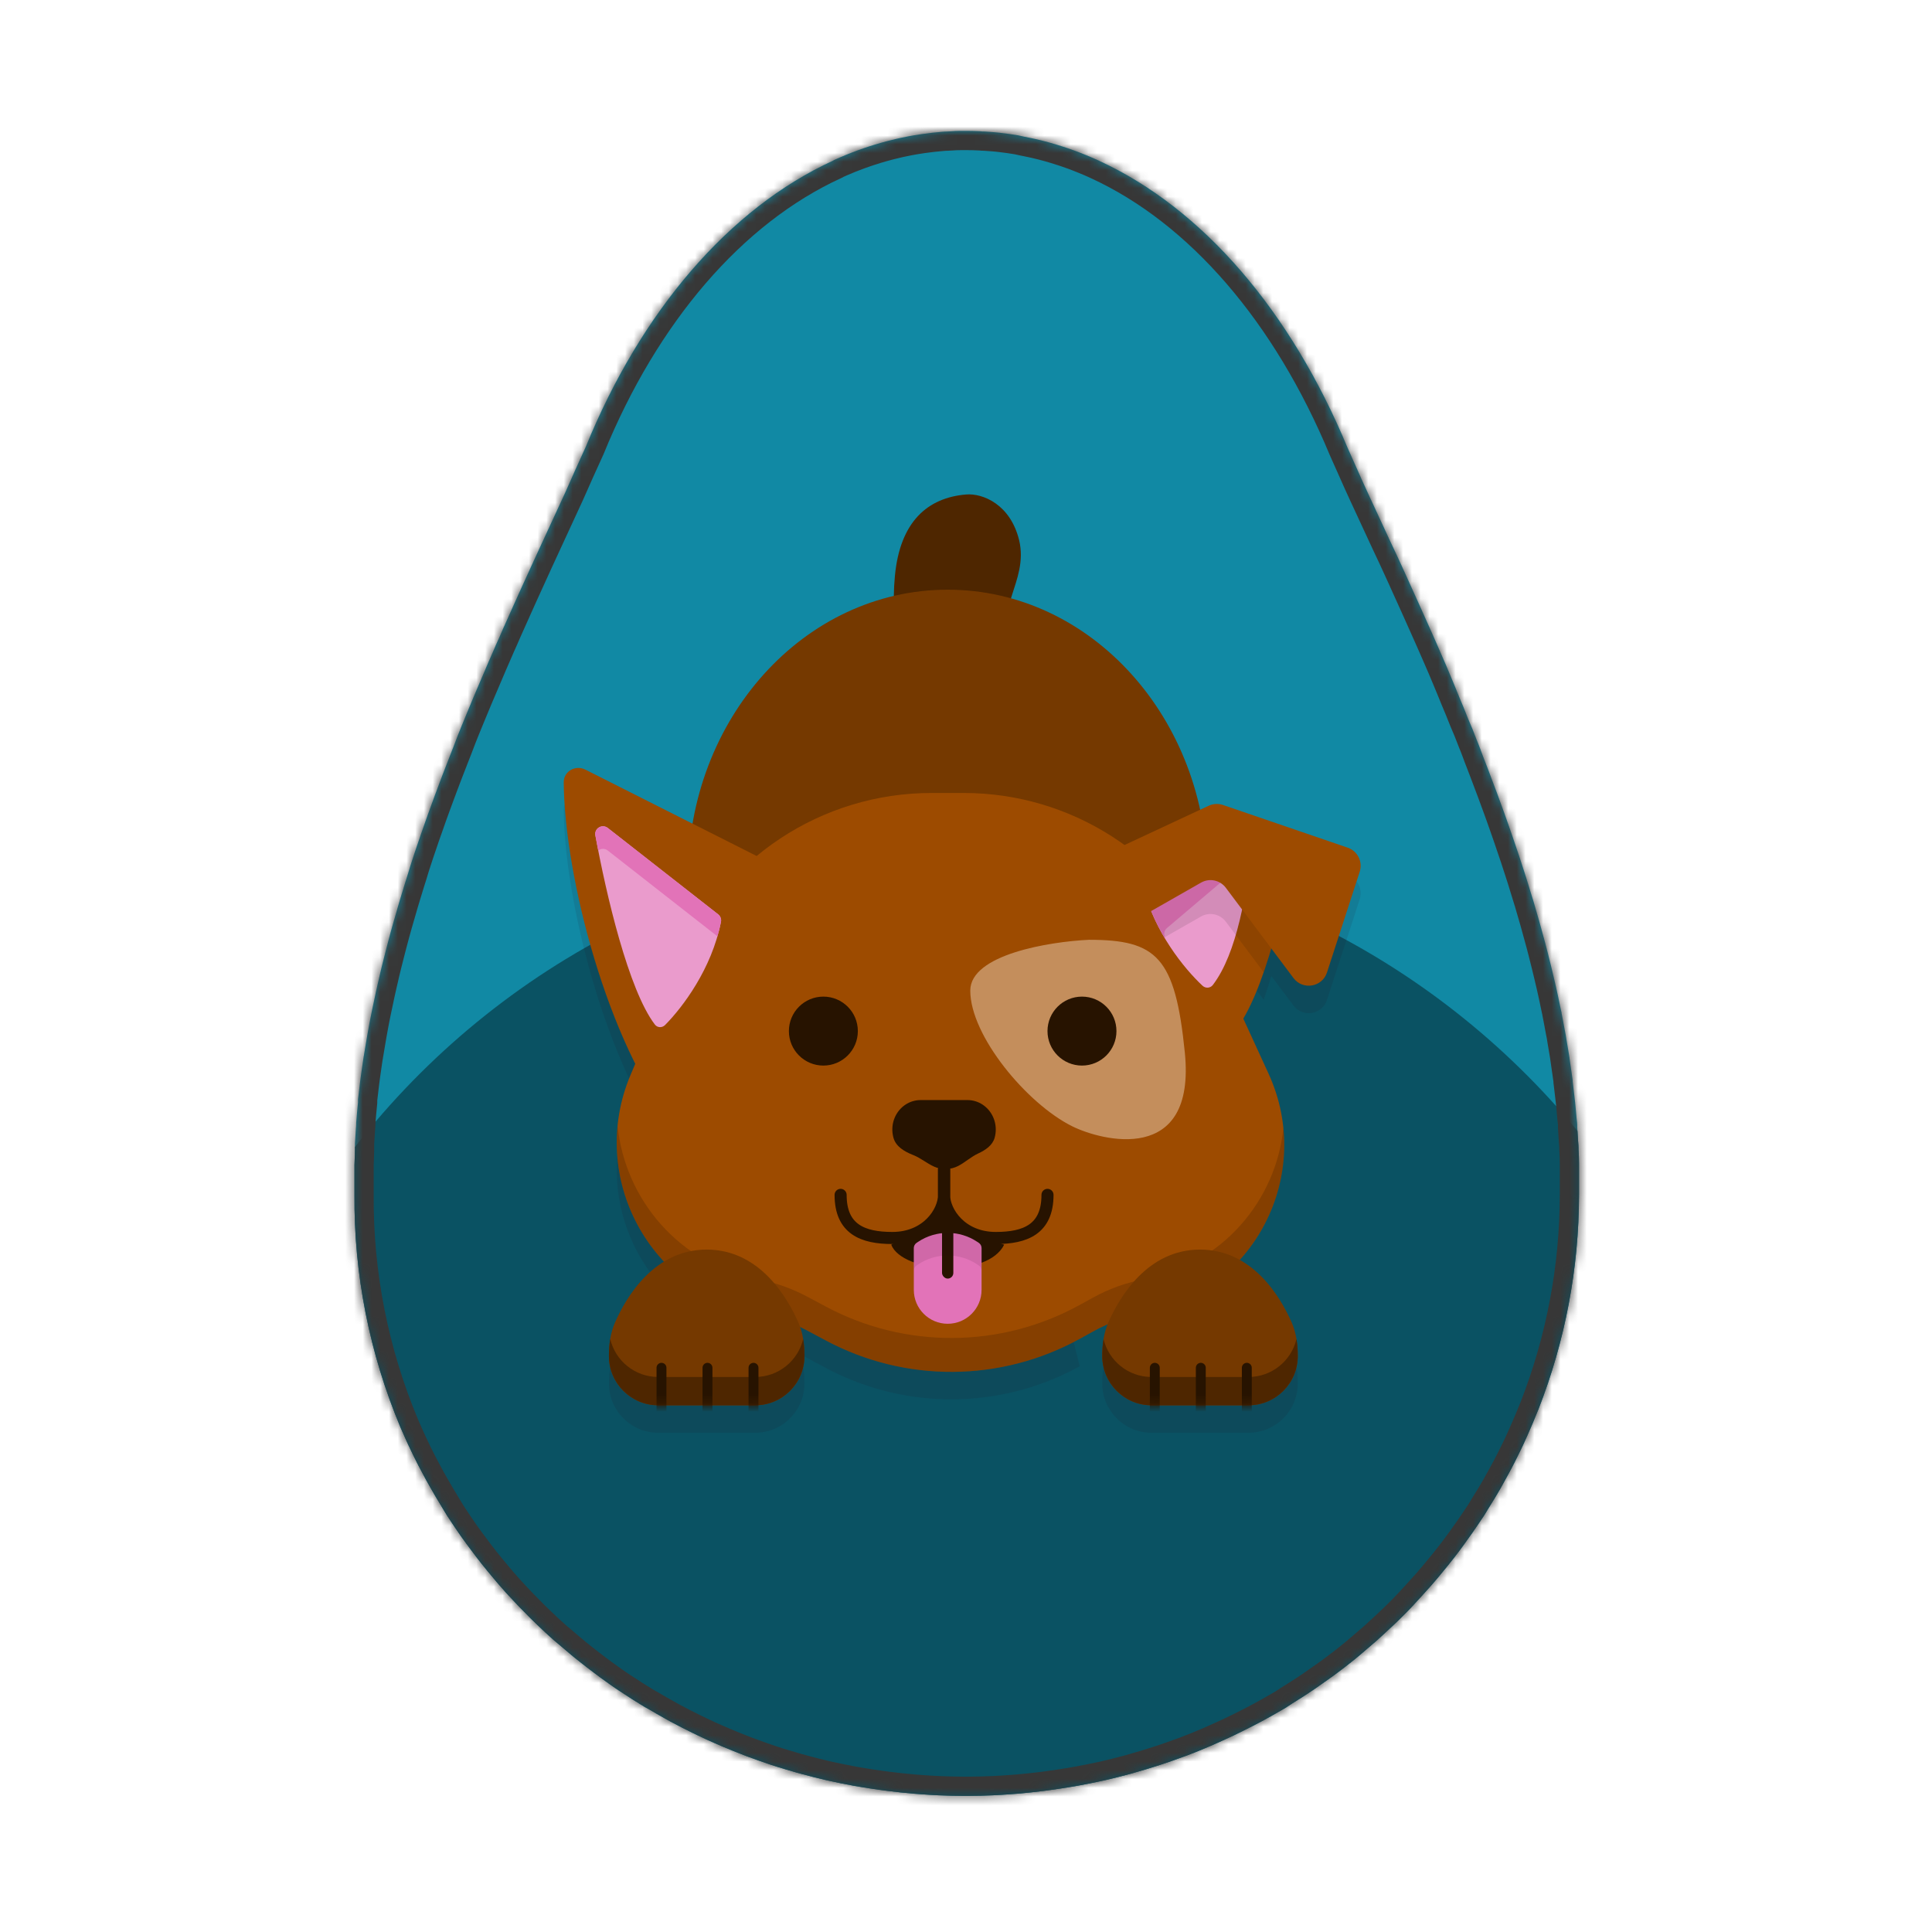 <svg width="221" height="221" viewBox="0 0 221 221" fill="none" xmlns="http://www.w3.org/2000/svg">
<path d="M180.622 136.665C180.622 136.578 180.622 136.496 180.622 136.405C180.622 135.583 180.622 134.756 180.622 133.929V133.847C180.622 133.602 180.622 133.366 180.622 133.106C180.622 132.552 180.603 131.999 180.564 131.447C180.564 131.39 180.564 131.337 180.564 131.279C180.564 131.005 180.529 130.731 180.51 130.457C180.48 129.976 180.456 129.457 180.417 128.952V128.716C180.417 128.442 180.368 128.168 180.343 127.899C180.299 127.418 180.26 126.937 180.211 126.456L180.181 126.143C180.157 125.884 180.123 125.624 180.093 125.369C180.039 124.888 179.985 124.407 179.926 123.955L179.897 123.715V123.571C179.868 123.33 179.828 123.09 179.794 122.849C179.73 122.369 179.667 121.917 179.593 121.45L179.534 121.027C179.534 121.027 179.534 121.003 179.534 120.993C179.5 120.777 179.461 120.561 179.427 120.344C179.353 119.863 179.275 119.406 179.191 118.94C179.162 118.767 179.138 118.594 179.108 118.421C179.074 118.228 179.035 118.036 178.995 117.839C178.912 117.358 178.819 116.901 178.731 116.43L178.628 115.906C178.628 115.906 178.628 115.867 178.628 115.843C178.594 115.675 178.554 115.507 178.52 115.362C178.422 114.881 178.319 114.401 178.216 113.92C178.138 113.564 178.064 113.208 177.981 112.852C177.873 112.371 177.756 111.89 177.643 111.41C177.56 111.063 177.481 110.717 177.393 110.376C177.271 109.866 177.138 109.356 177.011 108.851L176.761 107.89C176.609 107.332 176.457 106.769 176.3 106.207L176.08 105.404C175.845 104.576 175.605 103.749 175.36 102.922L175.335 102.855C175.097 102.054 174.85 101.252 174.595 100.451C174.507 100.167 174.409 99.883 174.321 99.6C174.144 99.061 173.973 98.522 173.796 97.984C173.684 97.647 173.571 97.311 173.453 96.974C173.292 96.493 173.13 96.012 172.963 95.531L172.591 94.464C172.429 93.983 172.268 93.541 172.101 93.079C171.969 92.709 171.831 92.338 171.699 91.973C171.533 91.526 171.371 91.083 171.209 90.636L170.783 89.506L170.293 88.203C170.151 87.823 170.004 87.443 169.857 87.068C169.71 86.693 169.519 86.207 169.367 85.775C169.215 85.342 169.068 85.015 168.916 84.63L168.426 83.375L167.936 82.216L167.446 80.99C167.284 80.6 167.122 80.206 166.956 79.817C166.789 79.427 166.623 79.014 166.466 78.615L165.976 77.436L165.486 76.268C165.314 75.869 165.143 75.465 164.966 75.066L164.511 74.022C164.32 73.585 164.129 73.147 163.933 72.709L163.771 72.344C162.872 70.321 161.971 68.316 161.066 66.328C161.017 66.213 160.963 66.097 160.914 65.987L160.047 64.092L159.9 63.77C159.573 63.074 159.246 62.379 158.92 61.683C158.101 59.909 157.288 58.149 156.47 56.394C155.651 54.638 154.911 52.893 154.118 51.152C147.669 35.649 137.634 23.858 125.682 18.371L125.604 18.333C125.158 18.131 124.707 17.934 124.256 17.751C124.021 17.65 123.766 17.559 123.541 17.467L122.928 17.232L122.061 16.929L121.649 16.794C120.62 16.454 119.572 16.161 118.504 15.914L118.014 15.808C117.71 15.741 117.401 15.679 117.097 15.621L116.49 15.486C116.151 15.433 115.818 15.376 115.48 15.328C115.142 15.279 114.686 15.222 114.289 15.178L113.692 15.121C113.339 15.092 112.986 15.063 112.633 15.044C112.462 15.044 112.285 15.044 112.109 15.015C111.585 14.991 111.055 14.972 110.521 14.972H110.462C109.928 14.972 109.399 14.972 108.875 15.015L108.346 15.044C107.993 15.044 107.645 15.092 107.292 15.121L106.694 15.178C106.297 15.222 105.9 15.27 105.504 15.328C105.107 15.385 104.827 15.433 104.494 15.486L103.862 15.602C103.558 15.659 103.249 15.722 102.946 15.789L102.48 15.895C101.412 16.142 100.363 16.435 99.334 16.775L98.923 16.91L98.05 17.217L97.438 17.453C97.198 17.544 96.948 17.636 96.722 17.737C96.272 17.919 95.821 18.117 95.375 18.319L95.302 18.371C83.355 23.853 73.32 35.644 67.023 51.07C66.224 52.811 65.445 54.557 64.671 56.312C62.338 61.351 59.913 66.583 57.531 71.95C57.281 72.522 57.041 73.099 56.772 73.671C56.718 73.806 56.659 73.936 56.6 74.07C56.36 74.623 56.11 75.176 55.875 75.734C55.836 75.821 55.802 75.902 55.767 75.989C55.277 77.157 54.758 78.336 54.263 79.514L54.19 79.687L53.602 81.101C53.489 81.37 53.376 81.639 53.268 81.908L52.724 83.236L52.352 84.164L51.862 85.448C51.725 85.794 51.587 86.14 51.455 86.486C51.191 87.159 50.931 87.833 50.671 88.506C50.519 88.915 50.362 89.319 50.211 89.722C50.059 90.126 49.931 90.468 49.794 90.843C49.657 91.218 49.5 91.632 49.358 92.026C49.216 92.42 49.089 92.762 48.956 93.132C48.824 93.502 48.657 93.978 48.51 94.401C48.388 94.743 48.265 95.084 48.148 95.426C47.903 96.134 47.663 96.841 47.427 97.546C47.339 97.811 47.256 98.075 47.168 98.34C46.996 98.864 46.825 99.388 46.678 99.912L46.374 100.874C46.227 101.355 46.085 101.812 45.943 102.283C45.845 102.6 45.752 102.918 45.654 103.245C45.502 103.759 45.355 104.274 45.208 104.788C45.129 105.053 45.051 105.317 44.977 105.586C44.767 106.341 44.556 107.096 44.36 107.856L44.188 108.515C44.041 109.082 43.899 109.645 43.757 110.212C43.688 110.501 43.615 110.789 43.546 111.083C43.424 111.597 43.306 112.112 43.189 112.626C43.125 112.91 43.056 113.194 42.998 113.477C42.865 114.069 42.738 114.665 42.62 115.257C42.576 115.449 42.537 115.646 42.498 115.838C42.341 116.613 42.194 117.387 42.057 118.166C42.018 118.382 41.978 118.599 41.944 118.82C41.841 119.392 41.743 119.964 41.655 120.541C41.655 120.642 41.621 120.743 41.601 120.849C41.572 121.013 41.552 121.176 41.528 121.33C41.449 121.868 41.371 122.407 41.297 122.946C41.263 123.21 41.224 123.47 41.194 123.729C41.106 124.403 41.028 125.076 40.954 125.749C40.954 125.816 40.954 125.889 40.954 125.956C40.954 126.023 40.954 125.999 40.954 126.018C40.954 126.038 40.954 126.066 40.954 126.091C40.876 126.87 40.802 127.653 40.744 128.432V128.605C40.744 128.779 40.719 128.947 40.709 129.12C40.67 129.683 40.631 130.245 40.602 130.808C40.602 130.938 40.602 131.063 40.602 131.193V131.616C40.602 132.169 40.557 132.717 40.547 133.265C40.547 133.433 40.547 133.602 40.547 133.77V133.996C40.547 134.78 40.547 135.559 40.547 136.338C40.547 136.429 40.547 136.511 40.547 136.597C40.471 145.744 42.26 154.814 45.81 163.271C45.967 163.646 46.139 164.012 46.3 164.382C46.462 164.752 46.57 164.997 46.717 165.3C47.089 166.099 47.476 166.889 47.878 167.671C48.04 167.979 48.206 168.282 48.368 168.59C48.647 169.119 48.937 169.643 49.236 170.167L49.809 171.157C50.137 171.706 50.47 172.249 50.789 172.788C50.916 172.99 51.034 173.201 51.161 173.398L51.264 173.552C51.744 174.289 52.234 175.017 52.734 175.735C52.94 176.024 53.151 176.307 53.356 176.591C53.709 177.072 54.072 177.553 54.434 178.034C54.66 178.327 54.88 178.616 55.111 178.904C55.558 179.462 56.011 180.012 56.468 180.554L57.007 181.193C57.556 181.834 58.114 182.453 58.683 183.049C58.918 183.304 59.173 183.554 59.398 183.804C59.83 184.251 60.266 184.689 60.702 185.127C60.947 185.367 61.192 185.607 61.437 185.843C62.064 186.449 62.706 187.045 63.358 187.622L63.848 188.031C64.426 188.512 65.004 189.026 65.597 189.512L66.381 190.137C66.895 190.546 67.41 190.94 67.934 191.335L68.674 191.888C69.414 192.426 70.144 192.955 70.928 193.465C71.105 193.585 71.286 193.7 71.467 193.816C72.085 194.226 72.71 194.624 73.344 195.008C73.618 195.177 73.893 195.345 74.172 195.489C74.775 195.845 75.382 196.196 76 196.538L76.686 196.922C77.514 197.365 78.347 197.797 79.19 198.206L79.832 198.514C80.485 198.835 81.155 199.141 81.841 199.432L82.694 199.803C83.399 200.101 84.11 200.385 84.825 200.663L85.408 200.889C86.305 201.226 87.207 201.543 88.123 201.851L88.858 202.087C89.563 202.308 90.274 202.52 90.984 202.722L91.852 202.962C92.68 203.188 93.513 203.395 94.356 203.592C94.478 203.621 94.601 203.654 94.728 203.678C95.708 203.895 96.654 204.087 97.624 204.265L98.442 204.405C99.182 204.53 99.912 204.64 100.677 204.746L101.549 204.861C102.529 204.986 103.543 205.097 104.553 205.179L105.317 205.236C105.994 205.285 106.67 205.333 107.351 205.361C108.277 205.4 109.208 205.424 110.139 205.429H110.796C111.727 205.429 112.658 205.4 113.584 205.361C114.265 205.333 114.941 205.285 115.617 205.236L116.382 205.179C117.396 205.097 118.401 204.982 119.405 204.861L120.302 204.736C121.032 204.635 121.772 204.525 122.473 204.405L123.394 204.246C124.26 204.086 125.122 203.912 125.981 203.727L126.329 203.654C127.289 203.433 128.243 203.194 129.191 202.938L130.029 202.697C130.72 202.505 131.401 202.298 132.077 202.082L132.993 201.789C133.738 201.543 134.463 201.284 135.208 201.01C135.394 200.942 135.585 200.88 135.772 200.808C136.67 200.468 137.557 200.109 138.432 199.731C138.697 199.62 138.957 199.5 139.216 199.384C139.848 199.105 140.481 198.817 141.108 198.519L142.009 198.081C142.646 197.769 143.279 197.442 143.901 197.119L144.597 196.749C145.42 196.302 146.228 195.836 147.047 195.359L147.777 194.879C148.35 194.523 148.919 194.167 149.482 193.797L150.369 193.205C150.903 192.84 151.427 192.469 151.952 192.094L152.731 191.532C153.463 190.993 154.181 190.439 154.887 189.868C155.122 189.685 155.343 189.488 155.573 189.301C156.063 188.887 156.553 188.469 157.043 188.041C157.332 187.791 157.611 187.56 157.896 187.286C158.337 186.888 158.773 186.484 159.204 186.074L159.993 185.324C160.63 184.699 161.257 184.069 161.865 183.4C162.075 183.179 162.276 182.948 162.482 182.727C162.913 182.246 163.34 181.789 163.756 181.313C164.021 181.01 164.28 180.703 164.54 180.395C164.898 179.972 165.251 179.539 165.599 179.106C165.848 178.794 166.089 178.486 166.343 178.168C166.775 177.615 167.191 177.053 167.603 176.481C167.882 176.101 168.152 175.716 168.421 175.331C168.789 174.807 169.146 174.278 169.499 173.744C169.582 173.615 169.675 173.49 169.764 173.355C169.906 173.139 170.033 172.908 170.17 172.687C170.455 172.235 170.734 171.783 171.008 171.326C171.224 170.96 171.444 170.6 171.655 170.229C171.956 169.7 172.25 169.167 172.537 168.628C172.782 168.176 173.027 167.724 173.253 167.267C173.561 166.652 173.87 166.036 174.164 165.416L174.688 164.262C174.904 163.781 175.115 163.3 175.325 162.795C175.492 162.396 175.658 161.997 175.815 161.598L175.977 161.213C179.043 153.378 180.617 145.058 180.622 136.665Z" fill="#1189A4"/>
<path fill-rule="evenodd" clip-rule="evenodd" d="M180.622 136.405V136.665C180.617 145.058 179.043 153.378 175.977 161.213L175.815 161.598C175.658 161.997 175.492 162.396 175.325 162.795C175.115 163.3 174.904 163.781 174.688 164.262L174.164 165.416C173.87 166.036 173.562 166.651 173.253 167.266L173.253 167.267C173.027 167.724 172.782 168.176 172.537 168.628L172.537 168.628C172.25 169.167 171.956 169.7 171.655 170.229C171.515 170.476 171.37 170.719 171.225 170.962C171.153 171.083 171.08 171.204 171.008 171.326C170.734 171.783 170.455 172.235 170.17 172.687C170.116 172.775 170.062 172.865 170.009 172.955C169.929 173.09 169.849 173.225 169.764 173.355C169.722 173.418 169.68 173.479 169.638 173.539C169.59 173.608 169.543 173.675 169.499 173.745C169.146 174.278 168.789 174.807 168.421 175.331C168.152 175.716 167.882 176.101 167.603 176.481C167.191 177.053 166.775 177.616 166.343 178.169C166.205 178.34 166.072 178.51 165.938 178.678C165.826 178.821 165.713 178.963 165.599 179.106C165.251 179.539 164.898 179.972 164.54 180.395C164.28 180.703 164.021 181.01 163.756 181.313C163.499 181.607 163.239 181.893 162.976 182.182C162.812 182.362 162.648 182.543 162.482 182.727C162.395 182.821 162.309 182.916 162.222 183.012C162.104 183.142 161.986 183.273 161.865 183.4C161.257 184.069 160.63 184.699 159.993 185.324L159.204 186.074C158.773 186.484 158.337 186.888 157.896 187.286C157.673 187.5 157.453 187.688 157.23 187.88C157.168 187.933 157.106 187.986 157.043 188.041C156.553 188.469 156.063 188.887 155.573 189.301C155.481 189.376 155.39 189.452 155.3 189.529C155.164 189.644 155.028 189.758 154.887 189.868C154.181 190.439 153.463 190.993 152.731 191.532L151.952 192.094C151.427 192.469 150.903 192.84 150.369 193.205L149.482 193.797C148.919 194.167 148.35 194.523 147.777 194.879L147.047 195.36C146.228 195.836 145.42 196.302 144.597 196.749L143.901 197.119C143.279 197.442 142.646 197.769 142.009 198.081L141.108 198.519C140.481 198.817 139.848 199.105 139.216 199.384C139.141 199.418 139.066 199.451 138.991 199.485C138.806 199.568 138.62 199.652 138.432 199.731C137.557 200.109 136.67 200.468 135.772 200.808C135.653 200.854 135.533 200.895 135.414 200.937C135.345 200.961 135.276 200.985 135.208 201.01C134.463 201.284 133.738 201.543 132.993 201.789L132.077 202.082C131.401 202.298 130.72 202.505 130.029 202.698L129.191 202.938C128.243 203.194 127.289 203.433 126.329 203.654L125.981 203.727C125.122 203.913 124.26 204.086 123.394 204.246L122.473 204.405C121.772 204.525 121.032 204.635 120.302 204.736L119.405 204.861C118.401 204.982 117.396 205.097 116.382 205.179L115.617 205.237C114.941 205.285 114.265 205.333 113.584 205.362C112.658 205.4 111.727 205.429 110.796 205.429H110.139C109.208 205.424 108.277 205.4 107.351 205.362C106.67 205.333 105.994 205.285 105.317 205.237L104.553 205.179C103.543 205.097 102.529 204.986 101.549 204.861L100.677 204.746C99.912 204.64 99.182 204.53 98.442 204.405L97.624 204.265C96.654 204.087 95.708 203.895 94.728 203.679C94.64 203.662 94.554 203.641 94.469 203.619C94.431 203.61 94.393 203.601 94.356 203.592C93.513 203.395 92.68 203.188 91.852 202.962L90.984 202.722C90.274 202.52 89.563 202.308 88.858 202.087L88.123 201.851C87.207 201.543 86.305 201.226 85.408 200.889L84.825 200.663C84.11 200.385 83.399 200.101 82.694 199.803L81.841 199.432C81.155 199.141 80.485 198.835 79.832 198.514L79.19 198.206C78.347 197.798 77.514 197.365 76.686 196.922L76 196.538C75.382 196.196 74.775 195.845 74.172 195.489C73.893 195.345 73.618 195.177 73.344 195.008C72.71 194.624 72.085 194.226 71.467 193.816C71.286 193.701 71.105 193.585 70.928 193.465C70.144 192.955 69.414 192.426 68.674 191.888L67.934 191.335C67.41 190.94 66.895 190.546 66.381 190.137L65.597 189.512C65.27 189.244 64.947 188.967 64.626 188.692C64.366 188.469 64.107 188.247 63.848 188.031L63.358 187.622C62.706 187.045 62.064 186.449 61.437 185.843C61.192 185.608 60.947 185.368 60.703 185.128L60.702 185.127L60.7 185.125C60.265 184.688 59.829 184.251 59.398 183.804C59.275 183.667 59.142 183.53 59.009 183.392C58.9 183.279 58.789 183.164 58.683 183.049C58.114 182.453 57.556 181.834 57.007 181.193L56.468 180.554C56.011 180.012 55.558 179.462 55.111 178.904C54.906 178.647 54.708 178.39 54.508 178.129L54.434 178.034C54.072 177.553 53.709 177.072 53.356 176.591C53.281 176.487 53.204 176.382 53.128 176.278C52.996 176.098 52.864 175.918 52.734 175.735C52.234 175.017 51.744 174.29 51.264 173.552L51.161 173.398C51.092 173.291 51.026 173.18 50.959 173.069C50.903 172.975 50.847 172.88 50.789 172.788C50.597 172.464 50.4 172.138 50.202 171.81C50.071 171.593 49.94 171.376 49.809 171.157L49.236 170.167C48.937 169.643 48.647 169.119 48.368 168.59C48.287 168.436 48.205 168.283 48.123 168.13C48.041 167.978 47.959 167.825 47.878 167.671C47.476 166.889 47.089 166.099 46.717 165.3C46.57 164.998 46.462 164.752 46.3 164.382C46.238 164.239 46.174 164.097 46.11 163.955C46.008 163.728 45.907 163.502 45.81 163.271C42.26 154.814 40.471 145.744 40.547 136.598V136.338V133.996V133.77V133.265C40.552 133.026 40.563 132.787 40.574 132.547C40.587 132.238 40.602 131.927 40.602 131.616V131.201C56.993 110.194 82.549 96.686 111.259 96.686C139.124 96.686 164.017 109.41 180.446 129.365C180.459 129.576 180.471 129.788 180.483 129.996C180.492 130.153 180.5 130.307 180.51 130.457C180.515 130.539 180.523 130.621 180.53 130.703C180.547 130.895 180.564 131.087 180.564 131.279V131.447C180.603 131.999 180.622 132.552 180.622 133.106V133.847V133.929V136.405Z" fill="#0A5263"/>
<path opacity="0.1" fill-rule="evenodd" clip-rule="evenodd" d="M64.484 92.647C64.561 101.246 67.681 114.881 72.666 124.832L72.129 126.102C68.915 133.699 70.803 141.966 75.951 147.458C73.013 149.25 71.246 152.392 70.361 154.397C70.09 155.01 69.913 155.652 69.803 156.309L69.803 156.308C69.696 156.948 69.654 157.602 69.654 158.257C69.654 161.37 72.178 163.893 75.291 163.893H86.385C88.499 163.893 90.341 162.729 91.306 161.007C91.359 160.913 91.409 160.817 91.457 160.719C91.819 159.975 92.022 159.139 92.022 158.256C92.022 157.124 91.897 155.994 91.527 154.933C91.8 155.063 92.071 155.2 92.338 155.343L94.485 156.487C98.46 158.607 102.786 159.786 107.151 160.024C111.982 160.289 116.861 159.401 121.362 157.365C122.088 157.036 122.805 156.678 123.51 156.289L120.045 142.442C120.353 141.714 120.514 140.845 120.514 139.824C120.514 139.443 120.205 139.134 119.824 139.134C119.604 139.134 119.409 139.236 119.283 139.395L116.095 126.658C118.125 128.943 120.48 130.893 122.615 131.961C125.984 133.645 136.826 136.482 135.534 123.564C134.436 112.583 132.304 110.645 124.553 110.645C121.299 110.8 115.704 111.602 112.822 113.58L102.244 71.307C90.584 74.033 81.444 84.34 79.215 97.359L66.967 91.182C65.822 90.605 64.472 91.365 64.484 92.647ZM146.804 132.165C146.867 132.788 146.899 133.409 146.901 134.027C146.899 133.409 146.866 132.788 146.804 132.167L146.804 132.165ZM126.234 156.308C126.343 155.652 126.521 155.01 126.791 154.397C128.088 151.459 131.279 146.082 137.269 146.082C143.259 146.082 146.45 151.459 147.746 154.397C148.28 155.608 148.452 156.931 148.452 158.256C148.452 158.45 148.442 158.643 148.423 158.832C148.404 159.022 148.375 159.208 148.338 159.392C147.813 161.961 145.54 163.893 142.816 163.893H131.721C128.608 163.893 126.085 161.37 126.085 158.257C126.085 157.889 126.098 157.522 126.129 157.157L126.13 157.141C126.154 156.862 126.188 156.584 126.234 156.308ZM125.605 155.147C125.417 155.242 125.231 155.341 125.047 155.443L125.047 155.443C125.231 155.341 125.417 155.242 125.605 155.147ZM141.36 110.092C140.706 112.336 139.864 114.328 138.739 115.808C138.45 116.19 137.904 116.225 137.554 115.899C135.865 114.323 133.284 111.261 131.678 107.359L131.217 107.622C129.979 108.328 128.406 107.681 128.024 106.307L126.989 102.59C126.702 101.559 127.202 100.472 128.172 100.019L138.263 95.312C138.775 95.073 139.361 95.041 139.897 95.225L154.164 100.106C155.296 100.493 155.907 101.716 155.538 102.853L151.793 114.383C151.245 116.07 149.023 116.439 147.959 115.02L145.424 111.638C145.15 112.563 144.861 113.475 144.555 114.355L142.25 111.279L141.36 110.092Z" fill="#28081C"/>
<path d="M146.68 96.895L130.945 105.946C130.601 106.144 130.423 106.543 130.534 106.924C131.983 111.9 137.026 116.91 139.543 118.771C139.846 118.995 140.259 118.987 140.535 118.729C144.23 115.267 146.651 104.255 148.022 97.872C148.187 97.105 147.361 96.504 146.68 96.895Z" fill="#9D4B00"/>
<path d="M113.371 100.051C106.374 97.068 111.171 88.448 105.471 79.377C103.285 75.897 101.791 72.047 102.367 65.891C102.949 59.661 106.116 56.928 110.516 56.564C112.434 56.405 115.586 57.711 116.576 61.787C117.733 66.553 113.328 70.022 116.217 73.396C120.827 78.779 106.529 87.633 113.437 88.28" fill="#4E2600"/>
<path d="M108.406 133.339C124.815 133.339 138.118 118.59 138.118 100.397C138.118 82.203 124.815 67.455 108.406 67.455C91.996 67.455 78.693 82.203 78.693 100.397C78.693 118.59 91.996 133.339 108.406 133.339Z" fill="#753900"/>
<path d="M110.242 90.708H106.559C93.96 90.708 82.585 98.247 77.676 109.849L72.129 122.959C67.198 134.613 74.276 147.846 86.707 150.214C88.674 150.588 90.572 151.258 92.338 152.2L94.485 153.345C103.571 158.191 114.491 158.116 123.51 153.147L125.047 152.3C126.876 151.292 128.854 150.584 130.907 150.202C143.425 147.871 150.415 134.392 145.109 122.817L138.787 109.025C133.671 97.864 122.52 90.708 110.242 90.708Z" fill="#9D4B00"/>
<path opacity="0.2" fill-rule="evenodd" clip-rule="evenodd" d="M70.644 128.759C71.478 137.171 77.682 144.618 86.708 146.337C88.674 146.712 90.573 147.382 92.339 148.324L94.486 149.469C103.572 154.315 114.492 154.24 123.511 149.27L125.047 148.424C126.876 147.416 128.854 146.708 130.907 146.325C139.849 144.66 145.971 137.307 146.804 129.022C147.789 138.783 141.226 148.28 130.907 150.201C128.854 150.584 126.876 151.292 125.047 152.3L123.511 153.146C114.492 158.116 103.572 158.19 94.486 153.344L92.339 152.2C90.573 151.258 88.674 150.588 86.708 150.213C76.313 148.233 69.662 138.657 70.644 128.759Z" fill="#271300"/>
<path opacity="0.4" d="M110.989 113.316C110.989 109.182 120.032 107.718 124.553 107.502C132.304 107.502 134.436 109.44 135.534 120.421C136.826 133.339 125.984 130.502 122.616 128.818C117.448 126.234 110.989 118.483 110.989 113.316Z" fill="#FFF2E6"/>
<path d="M66.966 88.04L87.18 98.233C87.18 112.618 85.149 138.849 77.026 128.695C69.559 119.362 64.582 100.395 64.484 89.505C64.472 88.222 65.822 87.463 66.966 88.04Z" fill="#9D4B00"/>
<path d="M108.13 133.723C107.687 133.723 107.249 133.628 106.842 133.445C106.037 133.083 105.342 132.485 104.524 132.151L104.357 132.083C103.433 131.706 102.503 131.156 102.218 130.2C102.177 130.062 102.144 129.922 102.121 129.779C102.012 129.13 102.089 128.461 102.342 127.857C102.595 127.252 103.013 126.738 103.544 126.379C104.075 126.019 104.696 125.83 105.33 125.835H110.663C111.279 125.834 111.883 126.016 112.403 126.36C112.923 126.704 113.338 127.195 113.6 127.775C113.861 128.356 113.958 129.002 113.879 129.638C113.857 129.812 113.822 129.983 113.776 130.15C113.531 131.02 112.725 131.561 111.904 131.939C111.081 132.316 110.401 132.966 109.596 133.378C109.591 133.381 109.586 133.383 109.581 133.386C109.169 133.594 108.718 133.709 108.26 133.723H108.13Z" fill="#271300"/>
<path d="M107.99 133.723L107.99 136.681C107.99 138.654 106.018 141.612 102.074 141.612C98.711 141.612 96.157 140.626 96.157 136.681" stroke="#271300" stroke-width="1.381" stroke-linecap="round"/>
<path d="M107.99 133.723L107.99 136.681C107.99 138.654 109.962 141.612 113.907 141.612C117.27 141.612 119.823 140.626 119.823 136.681" stroke="#271300" stroke-width="1.381" stroke-linecap="round"/>
<circle cx="123.766" cy="117.946" r="3.944" fill="#271300"/>
<ellipse cx="94.184" cy="117.946" rx="3.944" ry="3.944" fill="#271300"/>
<path d="M69.654 155.113C69.654 153.789 69.826 152.466 70.361 151.254C71.657 148.317 74.848 142.939 80.838 142.939C86.828 142.939 90.019 148.317 91.315 151.254C91.85 152.466 92.022 153.789 92.022 155.113C92.022 158.226 89.498 160.75 86.385 160.75H75.291C72.178 160.75 69.654 158.226 69.654 155.113Z" fill="#753900"/>
<path fill-rule="evenodd" clip-rule="evenodd" d="M69.803 153.166C69.696 153.806 69.654 154.46 69.654 155.114C69.654 158.227 72.178 160.75 75.291 160.75H86.385C89.498 160.75 92.022 158.227 92.022 155.114C92.022 154.46 91.98 153.806 91.873 153.166C91.289 155.657 89.054 157.511 86.385 157.511H75.291C72.622 157.511 70.387 155.657 69.803 153.166Z" fill="#4E2600"/>
<mask id="mask0_1421_132528" style="mask-type:alpha" maskUnits="userSpaceOnUse" x="69" y="142" width="24" height="19">
<path d="M69.654 155.113C69.654 153.789 69.826 152.466 70.361 151.254C71.657 148.317 74.848 142.939 80.838 142.939C86.828 142.939 90.019 148.317 91.315 151.254C91.85 152.466 92.022 153.789 92.022 155.113C92.022 158.226 89.498 160.75 86.385 160.75H75.291C72.178 160.75 69.654 158.226 69.654 155.113Z" fill="#FCF3D8"/>
</mask>
<g mask="url(#mask0_1421_132528)">
<line x1="75.667" y1="161.802" x2="75.667" y2="156.459" stroke="#271300" stroke-width="1.133" stroke-linecap="round"/>
<line x1="80.928" y1="161.802" x2="80.928" y2="156.459" stroke="#271300" stroke-width="1.133" stroke-linecap="round"/>
<line x1="86.192" y1="161.802" x2="86.192" y2="156.459" stroke="#271300" stroke-width="1.133" stroke-linecap="round"/>
</g>
<path d="M126.085 155.113C126.085 153.789 126.257 152.466 126.791 151.254C128.087 148.317 131.278 142.939 137.268 142.939C143.258 142.939 146.449 148.317 147.746 151.254C148.28 152.466 148.452 153.789 148.452 155.113C148.452 158.226 145.929 160.75 142.816 160.75H131.721C128.608 160.75 126.085 158.226 126.085 155.113Z" fill="#753900"/>
<path fill-rule="evenodd" clip-rule="evenodd" d="M126.233 153.166C126.127 153.806 126.085 154.46 126.085 155.114C126.085 158.227 128.608 160.75 131.721 160.75H142.816C145.929 160.75 148.452 158.227 148.452 155.114C148.452 154.46 148.41 153.806 148.303 153.166C147.72 155.657 145.484 157.511 142.816 157.511H131.721C129.053 157.511 126.817 155.657 126.233 153.166Z" fill="#4E2600"/>
<mask id="mask1_1421_132528" style="mask-type:alpha" maskUnits="userSpaceOnUse" x="126" y="142" width="23" height="19">
<path d="M126.085 155.113C126.085 153.789 126.257 152.466 126.791 151.254C128.087 148.317 131.278 142.939 137.268 142.939C143.258 142.939 146.449 148.317 147.746 151.254C148.28 152.466 148.452 153.789 148.452 155.113C148.452 158.226 145.929 160.75 142.816 160.75H131.721C128.608 160.75 126.085 158.226 126.085 155.113Z" fill="#FCF3D8"/>
</mask>
<g mask="url(#mask1_1421_132528)">
<line x1="132.097" y1="161.802" x2="132.097" y2="156.459" stroke="#271300" stroke-width="1.133" stroke-linecap="round"/>
<line x1="137.359" y1="161.802" x2="137.359" y2="156.459" stroke="#271300" stroke-width="1.133" stroke-linecap="round"/>
<line x1="142.622" y1="161.802" x2="142.622" y2="156.459" stroke="#271300" stroke-width="1.133" stroke-linecap="round"/>
</g>
<path d="M114.865 142.382C112.927 146.258 103.238 145.612 101.946 142.382L106.468 139.799L108.405 138.507L110.989 141.091L114.865 142.382Z" fill="#271300"/>
<path d="M69.53 94.715L82.146 104.588C82.406 104.792 82.536 105.122 82.472 105.447C81.417 110.811 78.103 115.207 76.08 117.25C75.743 117.59 75.2 117.577 74.909 117.196C71.901 113.25 69.346 102.362 68.104 95.563C67.956 94.754 68.882 94.207 69.53 94.715Z" fill="#EA9BCC"/>
<path fill-rule="evenodd" clip-rule="evenodd" d="M82.147 104.588L69.531 94.714C68.883 94.207 67.957 94.754 68.105 95.563C68.206 96.113 68.315 96.69 68.432 97.288C68.731 97.059 69.174 97.019 69.531 97.298L82.068 107.11C82.226 106.568 82.362 106.013 82.473 105.447C82.537 105.122 82.407 104.792 82.147 104.588Z" fill="#E273B8"/>
<path opacity="0.1" fill-rule="evenodd" clip-rule="evenodd" d="M145.174 97.763L134.263 104.038C134.719 104.36 135.296 104.507 135.884 104.41L137.75 104.1C138.556 103.966 139.37 104.292 139.86 104.947L144.556 111.212C145.982 107.098 147.068 102.294 147.849 98.678L145.174 97.763Z" fill="black"/>
<path d="M142.044 95.283L131.231 100.385C130.853 100.564 130.644 100.979 130.745 101.384C132.043 106.623 135.475 110.816 137.554 112.756C137.904 113.083 138.45 113.047 138.74 112.666C141.524 109.002 142.577 102.202 143.325 96.208C143.413 95.502 142.687 94.979 142.044 95.283Z" fill="#EA9BCC"/>
<path fill-rule="evenodd" clip-rule="evenodd" d="M131.23 100.386L142.043 95.283C142.687 94.98 143.413 95.503 143.325 96.209C143.251 96.803 143.173 97.406 143.092 98.013L133.493 106.153C133.24 106.367 133.123 106.702 133.2 107.025C133.231 107.158 133.265 107.291 133.299 107.423C132.24 105.663 131.298 103.619 130.744 101.385C130.644 100.979 130.852 100.564 131.23 100.386Z" fill="#E273B8"/>
<path opacity="0.1" fill-rule="evenodd" clip-rule="evenodd" d="M143.213 97.093L140.312 96.1L131.231 100.385C130.853 100.564 130.644 100.979 130.745 101.384C131.279 103.538 132.173 105.516 133.186 107.232L137.384 104.839C138.342 104.293 139.558 104.545 140.22 105.428L141.36 106.95C142.246 103.911 142.785 100.41 143.213 97.093Z" fill="black"/>
<path d="M138.263 92.169L128.173 96.876C127.203 97.329 126.702 98.416 126.989 99.447L128.024 103.164C128.406 104.538 129.979 105.185 131.217 104.479L137.384 100.963C138.343 100.416 139.559 100.668 140.221 101.551L147.959 111.877C149.023 113.296 151.245 112.927 151.793 111.24L155.538 99.71C155.907 98.573 155.296 97.35 154.164 96.963L139.897 92.082C139.361 91.898 138.776 91.93 138.263 92.169Z" fill="#9D4B00"/>
<path d="M104.53 142.768C104.53 142.527 104.65 142.302 104.851 142.168L105.023 142.053C107.071 140.688 109.739 140.688 111.787 142.053L111.96 142.168C112.16 142.302 112.281 142.527 112.281 142.768V147.549C112.281 149.69 110.546 151.425 108.405 151.425C106.265 151.425 104.53 149.69 104.53 147.549V142.768Z" fill="#E273B8"/>
<rect x="107.759" y="139.798" width="1.292" height="6.459" rx="0.646" fill="#271300"/>
<path opacity="0.1" fill-rule="evenodd" clip-rule="evenodd" d="M104.851 142.168C104.65 142.301 104.53 142.527 104.53 142.768V145.352C104.53 145.111 104.65 144.885 104.851 144.752L105.023 144.637C107.071 143.271 109.739 143.271 111.787 144.637L111.96 144.752C112.16 144.885 112.281 145.111 112.281 145.352V142.768C112.281 142.527 112.16 142.301 111.96 142.168L111.787 142.053C109.739 140.687 107.071 140.687 105.023 142.053L104.851 142.168Z" fill="#28081C"/>
<mask id="path-39-inside-1_1421_132528" fill="white">
<path d="M180.622 136.665C180.622 136.578 180.622 136.496 180.622 136.405C180.622 135.583 180.622 134.756 180.622 133.929V133.847C180.622 133.602 180.622 133.366 180.622 133.106C180.622 132.552 180.603 131.999 180.564 131.447C180.564 131.39 180.564 131.337 180.564 131.279C180.564 131.005 180.529 130.731 180.51 130.457C180.48 129.976 180.456 129.457 180.417 128.952V128.716C180.417 128.442 180.368 128.168 180.343 127.899C180.299 127.418 180.26 126.937 180.211 126.456L180.181 126.143C180.157 125.884 180.123 125.624 180.093 125.369C180.039 124.888 179.985 124.407 179.926 123.955L179.897 123.715V123.571C179.868 123.33 179.828 123.09 179.794 122.849C179.73 122.369 179.667 121.917 179.593 121.45L179.534 121.027C179.534 121.027 179.534 121.003 179.534 120.993C179.5 120.777 179.461 120.561 179.427 120.344C179.353 119.863 179.275 119.406 179.191 118.94C179.162 118.767 179.138 118.594 179.108 118.421C179.074 118.228 179.035 118.036 178.995 117.839C178.912 117.358 178.819 116.901 178.731 116.43L178.628 115.906C178.628 115.906 178.628 115.867 178.628 115.843C178.594 115.675 178.554 115.507 178.52 115.362C178.422 114.881 178.319 114.401 178.216 113.92C178.138 113.564 178.064 113.208 177.981 112.852C177.873 112.371 177.756 111.89 177.643 111.41C177.56 111.063 177.481 110.717 177.393 110.376C177.271 109.866 177.138 109.356 177.011 108.851L176.761 107.89C176.609 107.332 176.457 106.769 176.3 106.207L176.08 105.404C175.845 104.576 175.605 103.749 175.36 102.922L175.335 102.855C175.097 102.054 174.85 101.252 174.595 100.451C174.507 100.167 174.409 99.883 174.321 99.6C174.144 99.061 173.973 98.522 173.796 97.984C173.684 97.647 173.571 97.311 173.453 96.974C173.292 96.493 173.13 96.012 172.963 95.531L172.591 94.464C172.429 93.983 172.268 93.541 172.101 93.079C171.969 92.709 171.831 92.338 171.699 91.973C171.533 91.526 171.371 91.083 171.209 90.636L170.783 89.506L170.293 88.203C170.151 87.823 170.004 87.443 169.857 87.068C169.71 86.693 169.519 86.207 169.367 85.775C169.215 85.342 169.068 85.015 168.916 84.63L168.426 83.375L167.936 82.216L167.446 80.99C167.284 80.6 167.122 80.206 166.956 79.817C166.789 79.427 166.623 79.014 166.466 78.615L165.976 77.436L165.486 76.268C165.314 75.869 165.143 75.465 164.966 75.066L164.511 74.022C164.32 73.585 164.129 73.147 163.933 72.709L163.771 72.344C162.872 70.321 161.971 68.316 161.066 66.328C161.017 66.213 160.963 66.097 160.914 65.987L160.047 64.092L159.9 63.77C159.573 63.074 159.246 62.379 158.92 61.683C158.101 59.909 157.288 58.149 156.47 56.394C155.651 54.638 154.911 52.893 154.118 51.152C147.669 35.649 137.634 23.858 125.682 18.371L125.604 18.333C125.158 18.131 124.707 17.934 124.256 17.751C124.021 17.65 123.766 17.559 123.541 17.467L122.928 17.232L122.061 16.929L121.649 16.794C120.62 16.454 119.572 16.161 118.504 15.914L118.014 15.808C117.71 15.741 117.401 15.679 117.097 15.621L116.49 15.486C116.151 15.433 115.818 15.376 115.48 15.328C115.142 15.279 114.686 15.222 114.289 15.178L113.692 15.121C113.339 15.092 112.986 15.063 112.633 15.044C112.462 15.044 112.285 15.044 112.109 15.015C111.585 14.991 111.055 14.972 110.521 14.972H110.462C109.928 14.972 109.399 14.972 108.875 15.015L108.346 15.044C107.993 15.044 107.645 15.092 107.292 15.121L106.694 15.178C106.297 15.222 105.9 15.27 105.504 15.328C105.107 15.385 104.827 15.433 104.494 15.486L103.862 15.602C103.558 15.659 103.249 15.722 102.946 15.789L102.48 15.895C101.412 16.142 100.363 16.435 99.334 16.775L98.923 16.91L98.05 17.217L97.438 17.453C97.198 17.544 96.948 17.636 96.722 17.737C96.272 17.919 95.821 18.117 95.375 18.319L95.302 18.371C83.355 23.853 73.32 35.644 67.023 51.07C66.224 52.811 65.445 54.557 64.671 56.312C62.338 61.351 59.913 66.583 57.531 71.95C57.281 72.522 57.041 73.099 56.772 73.671C56.718 73.806 56.659 73.936 56.6 74.07C56.36 74.623 56.11 75.176 55.875 75.734C55.836 75.821 55.802 75.902 55.767 75.989C55.277 77.157 54.758 78.336 54.263 79.514L54.19 79.687L53.602 81.101C53.489 81.37 53.376 81.639 53.268 81.908L52.724 83.236L52.352 84.164L51.862 85.448C51.725 85.794 51.587 86.14 51.455 86.486C51.191 87.159 50.931 87.833 50.671 88.506C50.519 88.915 50.362 89.319 50.211 89.722C50.059 90.126 49.931 90.468 49.794 90.843C49.657 91.218 49.5 91.632 49.358 92.026C49.216 92.42 49.089 92.762 48.956 93.132C48.824 93.502 48.657 93.978 48.51 94.401C48.388 94.743 48.265 95.084 48.148 95.426C47.903 96.134 47.663 96.841 47.427 97.546C47.339 97.811 47.256 98.075 47.168 98.34C46.996 98.864 46.825 99.388 46.678 99.912L46.374 100.874C46.227 101.355 46.085 101.812 45.943 102.283C45.845 102.6 45.752 102.918 45.654 103.245C45.502 103.759 45.355 104.274 45.208 104.788C45.129 105.053 45.051 105.317 44.977 105.586C44.767 106.341 44.556 107.096 44.36 107.856L44.188 108.515C44.041 109.082 43.899 109.645 43.757 110.212C43.688 110.501 43.615 110.789 43.546 111.083C43.424 111.597 43.306 112.112 43.189 112.626C43.125 112.91 43.056 113.194 42.998 113.477C42.865 114.069 42.738 114.665 42.62 115.257C42.576 115.449 42.537 115.646 42.498 115.838C42.341 116.613 42.194 117.387 42.057 118.166C42.018 118.382 41.978 118.599 41.944 118.82C41.841 119.392 41.743 119.964 41.655 120.541C41.655 120.642 41.621 120.743 41.601 120.849C41.572 121.013 41.552 121.176 41.528 121.33C41.449 121.868 41.371 122.407 41.297 122.946C41.263 123.21 41.224 123.47 41.194 123.729C41.106 124.403 41.028 125.076 40.954 125.749C40.954 125.816 40.954 125.889 40.954 125.956C40.954 126.023 40.954 125.999 40.954 126.018C40.954 126.038 40.954 126.066 40.954 126.091C40.876 126.87 40.802 127.653 40.744 128.432V128.605C40.744 128.779 40.719 128.947 40.709 129.12C40.67 129.683 40.631 130.245 40.602 130.808C40.602 130.938 40.602 131.063 40.602 131.193V131.616C40.602 132.169 40.557 132.717 40.547 133.265C40.547 133.433 40.547 133.602 40.547 133.77V133.996C40.547 134.78 40.547 135.559 40.547 136.338C40.547 136.429 40.547 136.511 40.547 136.597C40.471 145.744 42.26 154.814 45.81 163.271C45.967 163.646 46.139 164.012 46.3 164.382C46.462 164.752 46.57 164.997 46.717 165.3C47.089 166.099 47.476 166.889 47.878 167.671C48.04 167.979 48.206 168.282 48.368 168.59C48.647 169.119 48.937 169.643 49.236 170.167L49.809 171.157C50.137 171.706 50.47 172.249 50.789 172.788C50.916 172.99 51.034 173.201 51.161 173.398L51.264 173.552C51.744 174.289 52.234 175.017 52.734 175.735C52.94 176.024 53.151 176.307 53.356 176.591C53.709 177.072 54.072 177.553 54.434 178.034C54.66 178.327 54.88 178.616 55.111 178.904C55.558 179.462 56.011 180.012 56.468 180.554L57.007 181.193C57.556 181.834 58.114 182.453 58.683 183.049C58.918 183.304 59.173 183.554 59.398 183.804C59.83 184.251 60.266 184.689 60.702 185.127C60.947 185.367 61.192 185.607 61.437 185.843C62.064 186.449 62.706 187.045 63.358 187.622L63.848 188.031C64.426 188.512 65.004 189.026 65.597 189.512L66.381 190.137C66.895 190.546 67.41 190.94 67.934 191.335L68.674 191.888C69.414 192.426 70.144 192.955 70.928 193.465C71.105 193.585 71.286 193.7 71.467 193.816C72.085 194.226 72.71 194.624 73.344 195.008C73.618 195.177 73.893 195.345 74.172 195.489C74.775 195.845 75.382 196.196 76 196.538L76.686 196.922C77.514 197.365 78.347 197.797 79.19 198.206L79.832 198.514C80.485 198.835 81.155 199.141 81.841 199.432L82.694 199.803C83.399 200.101 84.11 200.385 84.825 200.663L85.408 200.889C86.305 201.226 87.207 201.543 88.123 201.851L88.858 202.087C89.563 202.308 90.274 202.52 90.984 202.722L91.852 202.962C92.68 203.188 93.513 203.395 94.356 203.592C94.478 203.621 94.601 203.654 94.728 203.678C95.708 203.895 96.654 204.087 97.624 204.265L98.442 204.405C99.182 204.53 99.912 204.64 100.677 204.746L101.549 204.861C102.529 204.986 103.543 205.097 104.553 205.179L105.317 205.236C105.994 205.285 106.67 205.333 107.351 205.361C108.277 205.4 109.208 205.424 110.139 205.429H110.438H110.497H110.796C111.727 205.429 112.658 205.4 113.584 205.361C114.265 205.333 114.941 205.285 115.617 205.236L116.382 205.179C117.396 205.097 118.401 204.982 119.405 204.861L120.302 204.736C121.032 204.635 121.772 204.525 122.473 204.405L123.394 204.246C124.26 204.086 125.122 203.912 125.981 203.727L126.329 203.654C127.289 203.433 128.243 203.194 129.191 202.938L130.029 202.697C130.72 202.505 131.401 202.298 132.077 202.082L132.993 201.789C133.738 201.543 134.463 201.284 135.208 201.01C135.394 200.942 135.585 200.88 135.772 200.808C136.67 200.468 137.557 200.109 138.432 199.731C138.697 199.62 138.957 199.5 139.216 199.384C139.848 199.105 140.481 198.817 141.108 198.519L142.009 198.081C142.646 197.769 143.279 197.442 143.901 197.119L144.597 196.749C145.42 196.302 146.228 195.836 147.047 195.359L147.777 194.879C148.35 194.523 148.919 194.167 149.482 193.797L150.369 193.205C150.903 192.84 151.427 192.469 151.952 192.094L152.731 191.532C153.463 190.993 154.181 190.439 154.887 189.868C155.122 189.685 155.343 189.488 155.573 189.301C156.063 188.887 156.553 188.469 157.043 188.041C157.332 187.791 157.611 187.56 157.896 187.286C158.337 186.888 158.773 186.484 159.204 186.074L159.993 185.324C160.63 184.699 161.257 184.069 161.865 183.4C162.075 183.179 162.276 182.948 162.482 182.727C162.913 182.246 163.34 181.789 163.756 181.313C164.021 181.01 164.28 180.703 164.54 180.395C164.898 179.972 165.251 179.539 165.599 179.106C165.848 178.794 166.089 178.486 166.343 178.168C166.775 177.615 167.191 177.053 167.603 176.481C167.882 176.101 168.152 175.716 168.421 175.331C168.789 174.807 169.146 174.278 169.499 173.744C169.582 173.615 169.675 173.49 169.764 173.355C169.906 173.139 170.033 172.908 170.17 172.687C170.455 172.235 170.734 171.783 171.008 171.326C171.224 170.96 171.444 170.6 171.655 170.229C171.956 169.7 172.25 169.167 172.537 168.628C172.782 168.176 173.027 167.724 173.253 167.267C173.561 166.652 173.87 166.036 174.164 165.416L174.688 164.262C174.904 163.781 175.115 163.3 175.325 162.795C175.492 162.396 175.658 161.997 175.815 161.598L175.977 161.213C179.043 153.378 180.617 145.058 180.622 136.665Z"/>
</mask>
<path d="M180.622 136.665C180.622 136.578 180.622 136.496 180.622 136.405C180.622 135.583 180.622 134.756 180.622 133.929V133.847C180.622 133.602 180.622 133.366 180.622 133.106C180.622 132.552 180.603 131.999 180.564 131.447C180.564 131.39 180.564 131.337 180.564 131.279C180.564 131.005 180.529 130.731 180.51 130.457C180.48 129.976 180.456 129.457 180.417 128.952V128.716C180.417 128.442 180.368 128.168 180.343 127.899C180.299 127.418 180.26 126.937 180.211 126.456L180.181 126.143C180.157 125.884 180.123 125.624 180.093 125.369C180.039 124.888 179.985 124.407 179.926 123.955L179.897 123.715V123.571C179.868 123.33 179.828 123.09 179.794 122.849C179.73 122.369 179.667 121.917 179.593 121.45L179.534 121.027C179.534 121.027 179.534 121.003 179.534 120.993C179.5 120.777 179.461 120.561 179.427 120.344C179.353 119.863 179.275 119.406 179.191 118.94C179.162 118.767 179.138 118.594 179.108 118.421C179.074 118.228 179.035 118.036 178.995 117.839C178.912 117.358 178.819 116.901 178.731 116.43L178.628 115.906C178.628 115.906 178.628 115.867 178.628 115.843C178.594 115.675 178.554 115.507 178.52 115.362C178.422 114.881 178.319 114.401 178.216 113.92C178.138 113.564 178.064 113.208 177.981 112.852C177.873 112.371 177.756 111.89 177.643 111.41C177.56 111.063 177.481 110.717 177.393 110.376C177.271 109.866 177.138 109.356 177.011 108.851L176.761 107.89C176.609 107.332 176.457 106.769 176.3 106.207L176.08 105.404C175.845 104.576 175.605 103.749 175.36 102.922L175.335 102.855C175.097 102.054 174.85 101.252 174.595 100.451C174.507 100.167 174.409 99.883 174.321 99.6C174.144 99.061 173.973 98.522 173.796 97.984C173.684 97.647 173.571 97.311 173.453 96.974C173.292 96.493 173.13 96.012 172.963 95.531L172.591 94.464C172.429 93.983 172.268 93.541 172.101 93.079C171.969 92.709 171.831 92.338 171.699 91.973C171.533 91.526 171.371 91.083 171.209 90.636L170.783 89.506L170.293 88.203C170.151 87.823 170.004 87.443 169.857 87.068C169.71 86.693 169.519 86.207 169.367 85.775C169.215 85.342 169.068 85.015 168.916 84.63L168.426 83.375L167.936 82.216L167.446 80.99C167.284 80.6 167.122 80.206 166.956 79.817C166.789 79.427 166.623 79.014 166.466 78.615L165.976 77.436L165.486 76.268C165.314 75.869 165.143 75.465 164.966 75.066L164.511 74.022C164.32 73.585 164.129 73.147 163.933 72.709L163.771 72.344C162.872 70.321 161.971 68.316 161.066 66.328C161.017 66.213 160.963 66.097 160.914 65.987L160.047 64.092L159.9 63.77C159.573 63.074 159.246 62.379 158.92 61.683C158.101 59.909 157.288 58.149 156.47 56.394C155.651 54.638 154.911 52.893 154.118 51.152C147.669 35.649 137.634 23.858 125.682 18.371L125.604 18.333C125.158 18.131 124.707 17.934 124.256 17.751C124.021 17.65 123.766 17.559 123.541 17.467L122.928 17.232L122.061 16.929L121.649 16.794C120.62 16.454 119.572 16.161 118.504 15.914L118.014 15.808C117.71 15.741 117.401 15.679 117.097 15.621L116.49 15.486C116.151 15.433 115.818 15.376 115.48 15.328C115.142 15.279 114.686 15.222 114.289 15.178L113.692 15.121C113.339 15.092 112.986 15.063 112.633 15.044C112.462 15.044 112.285 15.044 112.109 15.015C111.585 14.991 111.055 14.972 110.521 14.972H110.462C109.928 14.972 109.399 14.972 108.875 15.015L108.346 15.044C107.993 15.044 107.645 15.092 107.292 15.121L106.694 15.178C106.297 15.222 105.9 15.27 105.504 15.328C105.107 15.385 104.827 15.433 104.494 15.486L103.862 15.602C103.558 15.659 103.249 15.722 102.946 15.789L102.48 15.895C101.412 16.142 100.363 16.435 99.334 16.775L98.923 16.91L98.05 17.217L97.438 17.453C97.198 17.544 96.948 17.636 96.722 17.737C96.272 17.919 95.821 18.117 95.375 18.319L95.302 18.371C83.355 23.853 73.32 35.644 67.023 51.07C66.224 52.811 65.445 54.557 64.671 56.312C62.338 61.351 59.913 66.583 57.531 71.95C57.281 72.522 57.041 73.099 56.772 73.671C56.718 73.806 56.659 73.936 56.6 74.07C56.36 74.623 56.11 75.176 55.875 75.734C55.836 75.821 55.802 75.902 55.767 75.989C55.277 77.157 54.758 78.336 54.263 79.514L54.19 79.687L53.602 81.101C53.489 81.37 53.376 81.639 53.268 81.908L52.724 83.236L52.352 84.164L51.862 85.448C51.725 85.794 51.587 86.14 51.455 86.486C51.191 87.159 50.931 87.833 50.671 88.506C50.519 88.915 50.362 89.319 50.211 89.722C50.059 90.126 49.931 90.468 49.794 90.843C49.657 91.218 49.5 91.632 49.358 92.026C49.216 92.42 49.089 92.762 48.956 93.132C48.824 93.502 48.657 93.978 48.51 94.401C48.388 94.743 48.265 95.084 48.148 95.426C47.903 96.134 47.663 96.841 47.427 97.546C47.339 97.811 47.256 98.075 47.168 98.34C46.996 98.864 46.825 99.388 46.678 99.912L46.374 100.874C46.227 101.355 46.085 101.812 45.943 102.283C45.845 102.6 45.752 102.918 45.654 103.245C45.502 103.759 45.355 104.274 45.208 104.788C45.129 105.053 45.051 105.317 44.977 105.586C44.767 106.341 44.556 107.096 44.36 107.856L44.188 108.515C44.041 109.082 43.899 109.645 43.757 110.212C43.688 110.501 43.615 110.789 43.546 111.083C43.424 111.597 43.306 112.112 43.189 112.626C43.125 112.91 43.056 113.194 42.998 113.477C42.865 114.069 42.738 114.665 42.62 115.257C42.576 115.449 42.537 115.646 42.498 115.838C42.341 116.613 42.194 117.387 42.057 118.166C42.018 118.382 41.978 118.599 41.944 118.82C41.841 119.392 41.743 119.964 41.655 120.541C41.655 120.642 41.621 120.743 41.601 120.849C41.572 121.013 41.552 121.176 41.528 121.33C41.449 121.868 41.371 122.407 41.297 122.946C41.263 123.21 41.224 123.47 41.194 123.729C41.106 124.403 41.028 125.076 40.954 125.749C40.954 125.816 40.954 125.889 40.954 125.956C40.954 126.023 40.954 125.999 40.954 126.018C40.954 126.038 40.954 126.066 40.954 126.091C40.876 126.87 40.802 127.653 40.744 128.432V128.605C40.744 128.779 40.719 128.947 40.709 129.12C40.67 129.683 40.631 130.245 40.602 130.808C40.602 130.938 40.602 131.063 40.602 131.193V131.616C40.602 132.169 40.557 132.717 40.547 133.265C40.547 133.433 40.547 133.602 40.547 133.77V133.996C40.547 134.78 40.547 135.559 40.547 136.338C40.547 136.429 40.547 136.511 40.547 136.597C40.471 145.744 42.26 154.814 45.81 163.271C45.967 163.646 46.139 164.012 46.3 164.382C46.462 164.752 46.57 164.997 46.717 165.3C47.089 166.099 47.476 166.889 47.878 167.671C48.04 167.979 48.206 168.282 48.368 168.59C48.647 169.119 48.937 169.643 49.236 170.167L49.809 171.157C50.137 171.706 50.47 172.249 50.789 172.788C50.916 172.99 51.034 173.201 51.161 173.398L51.264 173.552C51.744 174.289 52.234 175.017 52.734 175.735C52.94 176.024 53.151 176.307 53.356 176.591C53.709 177.072 54.072 177.553 54.434 178.034C54.66 178.327 54.88 178.616 55.111 178.904C55.558 179.462 56.011 180.012 56.468 180.554L57.007 181.193C57.556 181.834 58.114 182.453 58.683 183.049C58.918 183.304 59.173 183.554 59.398 183.804C59.83 184.251 60.266 184.689 60.702 185.127C60.947 185.367 61.192 185.607 61.437 185.843C62.064 186.449 62.706 187.045 63.358 187.622L63.848 188.031C64.426 188.512 65.004 189.026 65.597 189.512L66.381 190.137C66.895 190.546 67.41 190.94 67.934 191.335L68.674 191.888C69.414 192.426 70.144 192.955 70.928 193.465C71.105 193.585 71.286 193.7 71.467 193.816C72.085 194.226 72.71 194.624 73.344 195.008C73.618 195.177 73.893 195.345 74.172 195.489C74.775 195.845 75.382 196.196 76 196.538L76.686 196.922C77.514 197.365 78.347 197.797 79.19 198.206L79.832 198.514C80.485 198.835 81.155 199.141 81.841 199.432L82.694 199.803C83.399 200.101 84.11 200.385 84.825 200.663L85.408 200.889C86.305 201.226 87.207 201.543 88.123 201.851L88.858 202.087C89.563 202.308 90.274 202.52 90.984 202.722L91.852 202.962C92.68 203.188 93.513 203.395 94.356 203.592C94.478 203.621 94.601 203.654 94.728 203.678C95.708 203.895 96.654 204.087 97.624 204.265L98.442 204.405C99.182 204.53 99.912 204.64 100.677 204.746L101.549 204.861C102.529 204.986 103.543 205.097 104.553 205.179L105.317 205.236C105.994 205.285 106.67 205.333 107.351 205.361C108.277 205.4 109.208 205.424 110.139 205.429H110.438H110.497H110.796C111.727 205.429 112.658 205.4 113.584 205.361C114.265 205.333 114.941 205.285 115.617 205.236L116.382 205.179C117.396 205.097 118.401 204.982 119.405 204.861L120.302 204.736C121.032 204.635 121.772 204.525 122.473 204.405L123.394 204.246C124.26 204.086 125.122 203.912 125.981 203.727L126.329 203.654C127.289 203.433 128.243 203.194 129.191 202.938L130.029 202.697C130.72 202.505 131.401 202.298 132.077 202.082L132.993 201.789C133.738 201.543 134.463 201.284 135.208 201.01C135.394 200.942 135.585 200.88 135.772 200.808C136.67 200.468 137.557 200.109 138.432 199.731C138.697 199.62 138.957 199.5 139.216 199.384C139.848 199.105 140.481 198.817 141.108 198.519L142.009 198.081C142.646 197.769 143.279 197.442 143.901 197.119L144.597 196.749C145.42 196.302 146.228 195.836 147.047 195.359L147.777 194.879C148.35 194.523 148.919 194.167 149.482 193.797L150.369 193.205C150.903 192.84 151.427 192.469 151.952 192.094L152.731 191.532C153.463 190.993 154.181 190.439 154.887 189.868C155.122 189.685 155.343 189.488 155.573 189.301C156.063 188.887 156.553 188.469 157.043 188.041C157.332 187.791 157.611 187.56 157.896 187.286C158.337 186.888 158.773 186.484 159.204 186.074L159.993 185.324C160.63 184.699 161.257 184.069 161.865 183.4C162.075 183.179 162.276 182.948 162.482 182.727C162.913 182.246 163.34 181.789 163.756 181.313C164.021 181.01 164.28 180.703 164.54 180.395C164.898 179.972 165.251 179.539 165.599 179.106C165.848 178.794 166.089 178.486 166.343 178.168C166.775 177.615 167.191 177.053 167.603 176.481C167.882 176.101 168.152 175.716 168.421 175.331C168.789 174.807 169.146 174.278 169.499 173.744C169.582 173.615 169.675 173.49 169.764 173.355C169.906 173.139 170.033 172.908 170.17 172.687C170.455 172.235 170.734 171.783 171.008 171.326C171.224 170.96 171.444 170.6 171.655 170.229C171.956 169.7 172.25 169.167 172.537 168.628C172.782 168.176 173.027 167.724 173.253 167.267C173.561 166.652 173.87 166.036 174.164 165.416L174.688 164.262C174.904 163.781 175.115 163.3 175.325 162.795C175.492 162.396 175.658 161.997 175.815 161.598L175.977 161.213C179.043 153.378 180.617 145.058 180.622 136.665Z" stroke="#373737" stroke-width="4.4" mask="url(#path-39-inside-1_1421_132528)"/>
</svg>
